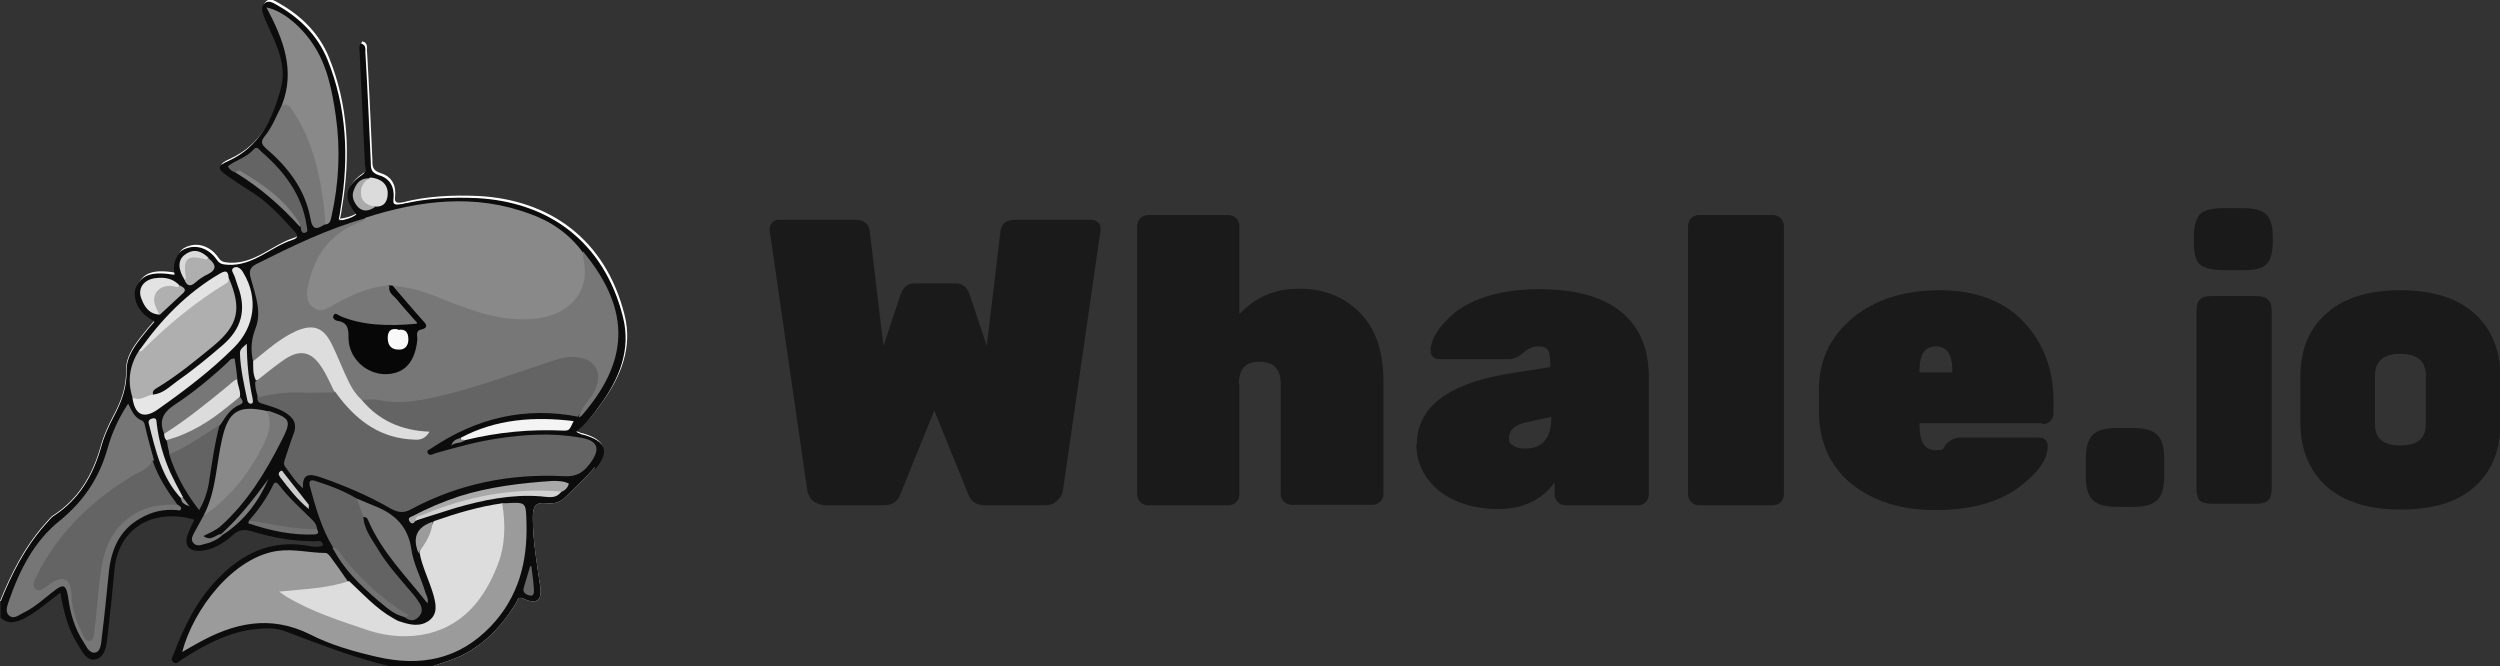 <?xml version="1.0" encoding="UTF-8"?>
<svg id="Layer_1" xmlns="http://www.w3.org/2000/svg" version="1.1" viewBox="0 0 472 125.8">
  <rect x="0" y="0" width="472" height="125.8" fill="#333333" stroke="none"/>
  <!-- Generator: Adobe Illustrator 29.7.1, SVG Export Plug-In . SVG Version: 2.1.1 Build 8)  -->
  <defs>
    <style>
      .st0 {
        fill: #070707;
      }

      .st1 {
        fill: gray;
      }

      .st2 {
        fill: #828282;
      }

      .st3 {
        fill: #ddd;
      }

      .st4 {
        fill: #727272;
      }

      .st5 {
        fill: #d2d2d2;
      }

      .st6 {
        fill: #e3e3e3;
      }

      .st7 {
        fill: #777;
      }

      .st8 {
        fill: #767676;
      }

      .st9 {
        fill: #d9d9d9;
      }

      .st10 {
        fill: #f4f4f4;
      }

      .st11 {
        fill: #e6e6e6;
      }

      .st12 {
        fill: #aaa;
      }

      .st13 {
        fill: #8d8d8d;
      }

      .st14 {
        fill: #9b9b9b;
      }

      .st15 {
        fill: #636363;
      }

      .st16 {
        fill: #d4d4d4;
      }

      .st17 {
        fill: #dadada;
      }

      .st18 {
        fill: #b0b0b0;
      }

      .st19 {
        fill: #898989;
      }

      .st20 {
        fill: #7d7d7d;
      }

      .st21 {
        fill: #cdcdcd;
      }

      .st22 {
        fill: #fff;
      }

      .st23 {
        fill: #f9f9f9;
      }

      .st24 {
        fill: #646464;
      }

      .st25 {
        fill: #0c0c0c;
      }

      .st26 {
        fill: #dbdbdb;
      }

      .st27 {
        fill: #afafaf;
      }

      .st28 {
        fill: #a9a9a9;
      }

      .st29 {
        fill: #dcdcdc;
      }

      .st30 {
        fill: #1a1a1a;
      }

      .st31 {
        fill: #686868;
      }
    </style>
  </defs>
  <g id="DgTvk8">
    <g>
      <path class="st22" d="M29.1,60.6c.2.7-.2,1.2-1.4,2.6-2.2,2.6-3.8,5.5-3.5,9,0,1.2-.3,2.4-.8,3.4-2.4,4.5-4.3,9.2-5.9,14-.9,2.6-2.7,4.5-4.7,6.1-5.3,4.3-8.9,9.8-11.4,16-.3.7-.3,1.7-1.4,1.8,2.1-5.2,4.6-10.2,8.4-14.5.6-.6,1.1-1.4,1.8-1.8,4.7-3.1,7.3-7.6,8.8-12.9.5-1.9,1.4-3.9,2.3-5.6,1.5-2.8,2.6-5.6,2.5-8.9,0-2.6,1.6-4.7,3.2-6.7.6-.8,1.3-1.6,2.1-2.5Z"/>
      <path class="st22" d="M112.3,88.2c-1.7,2-3.7,3.8-5.6,5.7-.9.9-2.1,1.3-3.5,1.1-2.2-.2-2.6.6-2.6,2.8,0,4.4.8,8.7,1.4,13,.4,2.6-.8,3.4-3.2,2.2-1.2-.5-1.1.5-1.4.9-2.7,4.4-6.2,8.1-11,10.2-1.6.7-3.4,1.2-5.1,1.8,0-.9.8-.9,1.3-1,6-1.5,10.3-5.3,13.7-10.3.8-1.3,1.5-2.4,3.5-1.7,1.3.5,1.7-.8,1.6-1.8-.1-1.2-.2-2.4-.5-3.6-.9-3.5-.5-7-.9-10.5-.2-1.7,1.1-2.3,2.4-2.4,5.2-.4,7.4-4.7,10.2-8,1.4-1.6.5-3.1-1.7-4-1.2-.5-1.9-.8-2.1-1.2.6.2.9.4,1.2.4,4.2,1.2,5,3.1,2.2,6.5Z"/>
      <path class="st22" d="M76.6,38.4c-2.6.5-2.8.3-3.1-2.2-.2-1.4-.9-2.4-2.1-2.9-1.7-.6-2.1-1.8-2.1-3.5,0-6.8-.9-13.5-.9-20.3,0,7,.8,14,.9,21,0,1.2-.2,2.1-1.2,2.9-2.1,1.5-2.3,3-1.2,5.3.3.6,1,1.2.3,1.9-.7.7-1.7,1.2-2.7,1-1-.2-1-1.2-.8-1.9.5-2.6.9-5.3.9-8,.2-9.4-.5-18.6-6.9-26.4-1.6-1.9-3.7-3.1-5.7-4.4-.4-.3-.9-.5-1.4,0-.4.4-.3.9-.2,1.4.5,1.7,1.3,3.3,2.1,4.9,2.8,5.6,1.4,10.9-1.4,15.9-1.8,3.2-3.9,6-7.6,7.3-1.4.5-1,1.3,0,2,2,1.4,4.1,2.8,6.1,4.2,2.4,1.7,4.4,3.7,6.2,6.1,1.2,1.6,1.1,2.1-.5,3-2.7,1.5-5.3,3.1-8.1,4-2.4.8-5.2,1.6-7.2-1.3-.9-1.2-2.3-1.9-4-1.4-1.7.5-2.5,1.8-2.5,3.5,0,1.3-.6,1.6-1.7,1.4-1-.1-2-.2-2.9,0-3,1-3.5,4.2-1,6.6.8.8,1.4,1.3,1.6,1.8-1.7-.9-3.1-2.1-3.6-4-.2-.8-.3-1.8.2-2.7,1.1-2.2,3.1-2.8,7.2-2.1-.4-1.4-.1-2.6.6-3.8.4-.7,1.1-1.1,1.9-1.3,1.9-.6,4.1.3,5.4,2.2.6.9,1.1.9,2.2,1,4.8.2,8-3.4,12.1-4.7,1.3-.4,1-1,.3-1.7-2.5-2.8-5-5.5-8.2-7.5-1.5-.9-2.9-1.9-4.4-2.9-1.9-1.3-1.9-1.9.2-2.8,5.9-2.7,8.3-7.8,9.9-13.6,1.2-4.4-.7-8.1-2.4-11.9-.3-.6-.6-1.3-.8-1.9-.3-.8-.6-1.7.2-2.4.7-.6,1.5-.1,2.2.3,4.3,2.4,7.7,5.7,9.6,10.3,3.7,9.1,4.1,18.6,2.5,28.2-.1.7-.2,1.4-.4,2.3,1.3-.2,2.4-.5,3.4-1.2-2.5-3-2.3-5.2,1.1-7.5.9-.6.6-1.3.5-2-.3-7.1-.7-14.1-1-21.1,0-.6-.2-1.1.2-1.7,1.2.3.8,1.3.9,2,.4,6.8.7,13.5,1,20.3,0,1.3,0,2.1,1.6,2.6,2,.6,2.9,2.2,2.7,4.3-.2,1.3.3,1.4,1.4,1.2,4.7-1.2,9.5-1.4,14.3-1.2,13.4.7,24,8.1,27.6,22.4,1.6,6.2-.7,11.8-4.4,16.8-1.2,1.7-2.5,3.4-4.3,4.8,0-.4.5-1,1.3-2,4.3-5,7.6-10.4,7.1-17.3-.1-1.4-.3-2.8-.7-4.1-3.9-11.2-11.5-18-23.4-19.7-5.5-.8-11-.4-16.4.5Z"/>
      <path class="st25" d="M112.3,88.2c-1.7,2-3.7,3.8-5.6,5.7-.9.9-2.1,1.3-3.5,1.1-2.2-.2-2.6.6-2.6,2.8,0,4.4.8,8.7,1.4,13,.4,2.6-.8,3.4-3.2,2.2-1.2-.5-1.1.5-1.4.9-2.7,4.4-6.2,8.1-11,10.2-1.6.7-3.4,1.2-5.1,1.8h-7.2c-7-1.6-13.6-4.2-20.2-6.7-2.1-.8-4.4-.6-6.7-.3-4.8.8-9,3.1-13,5.7-.4.3-.9.9-1.5.4-.5-.4-.2-.9,0-1.3,2-5.3,4.4-10.3,8.4-14.4,4.6-4.8,10-7.4,16.8-6.3,1,.2,2.1.4,3.1,0-.1-1.1-.9-.8-1.5-.8-4.1,0-8.1-.7-12-1.9-1.4-.4-2.4-.3-3.5.7-1.7,1.5-3.7,2.8-6.1,3-2.4.1-3.2-1.1-2.4-3.3.4-.9.8-1.8,1.2-2.6-7.9-2.2-14.4,1.6-15.1,9.6-.4,4.1-.8,8.3-1.3,12.4-.2,1.7-.4,4-2.3,4.4-1.7.4-2.6-1.7-3.4-3-1.8-2.8-2.6-6.1-3.2-9.6-2.3,1.7-4.3,3.5-6.7,4.8-1.6.8-3.1,1.3-4.6-.1v-3c2.1-5.2,4.6-10.2,8.4-14.5.6-.6,1.1-1.4,1.8-1.8,4.7-3.1,7.3-7.6,8.8-12.9.5-1.9,1.4-3.9,2.3-5.6,1.5-2.8,2.6-5.6,2.5-8.9,0-2.6,1.6-4.7,3.2-6.7.6-.8,1.3-1.6,2.1-2.5,0,0,0,0,0,0,0,0,0,0,0,0-1.7-.9-3.1-2.1-3.6-4-.2-.8-.3-1.8.2-2.7,1.1-2.2,3.1-2.8,7.2-2.1-.4-1.4-.1-2.6.6-3.8.4-.7,1.1-1.1,1.9-1.3,1.9-.6,4.1.3,5.4,2.2.6.9,1.1.9,2.2,1,4.8.2,8-3.4,12.1-4.7,1.3-.4,1-1,.3-1.7-2.5-2.8-5-5.5-8.2-7.5-1.5-.9-2.9-1.9-4.4-2.9-1.9-1.3-1.9-1.9.2-2.8,5.9-2.7,8.3-7.8,9.9-13.6,1.2-4.4-.7-8.1-2.4-11.9-.3-.6-.6-1.3-.8-1.9-.3-.8-.6-1.7.2-2.4.7-.6,1.5-.1,2.2.3,4.3,2.4,7.7,5.7,9.6,10.3,3.7,9.1,4.1,18.6,2.5,28.2-.1.7-.2,1.4-.4,2.3,1.3-.2,2.4-.5,3.4-1.2-2.5-3-2.3-5.2,1.1-7.5.9-.6.6-1.3.5-2-.3-7.1-.7-14.1-1-21.1,0-.6-.2-1.1.2-1.7,1.2.3.8,1.3.9,2,.4,6.8.7,13.5,1,20.3,0,1.3,0,2.1,1.6,2.6,2,.6,2.9,2.2,2.7,4.3-.2,1.3.3,1.4,1.4,1.2,4.7-1.2,9.5-1.4,14.3-1.2,13.4.7,24,8.1,27.6,22.4,1.6,6.2-.7,11.8-4.4,16.8-1.2,1.7-2.5,3.4-4.3,4.8,0,0-.2.1-.2.2.1,0,.2,0,.3.1.6.2.9.4,1.2.4,4.2,1.2,5,3.1,2.2,6.5Z"/>
      <path class="st24" d="M109.3,78.7c-10.1-2-19.3.2-27.8,5.9-.4.3-1.1.4-.7,1,.3.5.8.2,1.3,0,3.9-1.1,7.8-2.2,11.8-2.8,5.2-.8,10.4-1.1,15.5-.2,3.5.5,4.1,2.1,2,4.9-1.2,1.6-2.5,2.6-5,2.4-10.1-.5-19.7,1.4-28.7,6.2-1.4.8-2.4.7-3.8,0-4.3-2.5-8.8-4.4-13.4-6-2.6-.9-3.4-.3-3.3,2.1-1.4-1.2-2.3-2.7-3.3-4-.5-.6-.2-1.2,0-1.8.5-1.4.9-2.9,1.5-4.4.8-2,0-3.2-1.7-4.2-1.2-.7-2.6-1.1-3.9-1.5-.8-.2-1.3-.4-1.2-1.4,1.2-1.2,2.8-1.3,4.3-1.4,3.2-.1,6.3-.2,9.5,0,1.1.1,1.7.9,2.3,1.7,2.9,3.4,6.2,6.2,10.8,6.9,1.3.2,2.6.4,4.5-.3-4.3-.1-7.5-1.8-10.4-4.1-.8-.6-2.1-1.2-1.4-2.6.8-.4,1.7-.4,2.5-.3,6,1,11.6-.4,17.2-2.1,5.2-1.6,10.3-3.3,15.5-5,1.6-.5,3.2-1,5-.9,4.4.3,6.1,3.6,3.9,7.4-.9,1.6-2.2,2.9-3.2,4.5Z"/>
      <path class="st7" d="M109.3,78.7c.5-2,2.2-3.2,3-5,1.6-3.4.1-6-3.7-6.3-1.8-.2-3.5.5-5.1,1-7.3,2.4-14.4,5.1-21.9,6.7-3.3.7-6.7,1.2-10.2.4-1-.2-2.1,0-3.2,0-1.2.2-1.5-.8-2-1.5-1.5-2.3-2.5-4.9-3.5-7.4-1.8-4.4-3.6-5-7.8-2.9-2,1-3.6,2.5-5.3,3.8-.5.4-.9,1.1-1.8.8-.5-2.1-.4-4.1.4-6.2,1.3-3.2,0-6.4-.8-9.4-.5-1.6-.2-2.3,1.3-3,6.6-3.3,13.2-6.5,20.3-8.5,0,1.4-1.2,1.5-2,1.8-4.7,2.2-7.2,5.9-8.2,10.8-.1.6-.3,1.2-.2,1.9.2,1.9,1.3,2.7,3.1,2,1.6-.6,3.1-1.7,4.7-2.4,2.2-.9,4.4-1.9,6.9-1.5,1.4,2.1,3.2,3.7,4.7,5.7.4.5,1,.9.7,1.6-.3.6-.9.5-1.5.6-4.4.3-8.7.2-12.9-1.3,1.6.6,1.8,1.9,1.9,3.4.2,3.2,2.2,5.5,5.3,6.3,2.6.7,5.2-.9,6.2-3.5.6-1.6.2-3.5,1.5-5,.5-.6-.2-1.3-.7-1.8-1.3-1.3-2.4-2.8-3.6-4.1-.5-.5-1.3-1-.7-1.9,2.7-.6,5.2.4,7.6,1.3,4.7,1.8,9.3,3.7,14.3,4.4,3.2.5,6.2,0,9.1-1.2,3.3-1.3,5-4.3,4.7-8,0-.9-.6-1.9.2-2.8,9.4,11.4,8.4,21-.3,31-.1.1-.3.2-.5.3Z"/>
      <path class="st19" d="M73.3,53.9c-3.7.3-7,1.8-10.2,3.6-1.2.7-2.5,1.6-3.9.6-1.4-1-1.4-2.6-1-4.2,1.1-5.5,4-9.6,9.3-11.8.6-.2,1.2-.4,1.5-1,10.3-3.3,20.7-4.6,31.1-.7,4,1.4,7.4,3.8,9.9,7.2.1,1,.3,1.9.4,2.9.4,4.9-3,8.6-8.2,9.5-6.6,1.1-12.5-1.1-18.3-3.4-3.2-1.3-6.4-2.5-9.9-2.6-.3.2-.5.2-.8,0Z"/>
      <path class="st14" d="M94.8,95c.3,0,.6,0,.8,0,3.8-.2,3.7-.2,3.8,3.8.2,7.3-1.5,13.9-6.7,19.4-6.1,6.4-13.4,7.7-21.6,5.8-4.3-1-8.6-2.2-12.5-4.2-7.6-3.8-14.5-2.2-21.4,1.7-.9.5-1.8,1-2.8,1.6,2.1-8.1,9.7-18,18.1-19.1,3.1-.4,6,.4,9,.4.3,0,.6.4.8.6,1.2,1.6,2.3,3.2,3.4,4.8-.2,1-1.1,1-1.8,1.1-3,.7-6.1,1.2-9.5,1.2,2,1.6,4.1,2.3,6.1,3.1,2.1.8,4.2,1.6,6.3,2.4,4,1.6,8.2,2.2,12.4,1.8,5.1-.5,8.4-3.7,11.2-7.5,3.3-4.4,4.4-9.5,3.8-15,0-.6-.1-1.3.4-1.8Z"/>
      <path class="st3" d="M94.8,95c.7,4,.6,8.1-.9,11.8-2.4,6.1-6.2,11.1-13,12.8-3.8.9-7.7.6-11.4-.6-5.3-1.8-10.7-3.5-15.5-6.4-.3-.2-.6-.4-1.3-.9,4.7-.5,9.1-.6,13.2-2,2.7,2.5,5.1,5.2,8.3,7,.5.3,1,.6,1.5.7,1.8.6,3.7,1,5.4-.3,1.6-1.3,1.2-3.1.7-4.9-.8-2.7-2.1-5.2-2.6-7.9.5-2.1,1.7-3.9,2.7-5.9,4.3-1.5,8.6-2.8,13.1-3.4Z"/>
      <path class="st24" d="M28.8,86.9c1,3.1,2.8,5.8,4.7,8.4-.5.6-1.1.4-1.8.4-6,.2-10.6,3.9-11.8,9.9-.9,4.1-1.1,8.4-1.6,12.6-.1,1.2,0,2.8-1.3,3.1-1.4.3-1.8-1.3-2.2-2.4-.9-2-1.5-4.1-1.7-6.3-.3-2.8-1.1-3.2-3.5-1.8-1,.6-2.2,1.7-3.2.6-1-1-.2-2.3.3-3.4,3.7-7.5,9.4-13.1,16.3-17.6,1.9-1.2,3.8-2.4,5.8-3.5Z"/>
      <path class="st8" d="M28.8,86.9c-.7,1.7-2.5,2.1-3.9,3-7.2,4.4-13.1,9.9-17.2,17.3-.1.2-.2.4-.3.6-.4,1.1-1.7,2.5-.7,3.4.9.8,2.1-.6,3.1-1.2,2.3-1.4,3.6-.6,3.7,2.3,0,2.6.9,5,2,7.3.3.6.6,1.5,1.4,1.4.8,0,.8-1.1.9-1.7.4-2.9.6-5.9.9-8.8.5-4.2,1-8.3,4.3-11.6,3-3,6.6-3.8,10.6-3.6.2.2.6.4.6.6,0,.7-.6.4-.9.4-2.4-.2-4.6.3-6.7,1.5-4.2,2.3-5.7,6.2-6.1,10.7-.4,4-.8,8-1.3,12-.1,1-.2,2.5-1.2,2.7-1.2.2-1.7-1.2-2.3-2.1-1.6-2.5-2.4-5.2-2.8-8.1-.4-2.7-.9-2.9-3-1.2-1.8,1.4-3.4,2.9-5.5,3.9-.8.4-1.8,1.3-2.7.5-.8-.7-.3-1.9,0-2.8,2-5.8,4.8-11.3,9.6-15.1,4.5-3.7,7.4-8,9-13.6.8-2.9,2.1-5.8,3.9-8.5.7,1.4,1.2,2.7,2.6,3.2.4.2.5.6.6,1.1.5,2.2,1.1,4.3,1.7,6.5Z"/>
      <path class="st19" d="M53.2,19.9c2.6-6.6.3-12.5-2.9-18.5,3,.6,6.4,3.4,8.7,6.8,2.8,4.1,3.7,8.9,4.4,13.7.9,6.3.6,12.6-.8,18.9-.2.8-.2,1.5-1.3,1.6-.9-1.4-.8-3-1-4.5-.6-5-1.8-9.8-4.2-14.3-.8-1.4-1.6-2.8-3-3.7Z"/>
      <path class="st27" d="M25,75c-1-3.2-.5-6.1,1.3-8.9,5-5.3,10.6-9.9,16.9-13.6,2.5,5.8,1.8,8.9-2.9,12.8-3.4,2.8-6.8,5.6-10.6,7.9-.5.3-1,.6-.8,1.3-1.2,1-2.4,2.1-3.9.5Z"/>
      <path class="st15" d="M62.9,103.4c-2.2-3.6-3.3-7.6-4.4-11.6-.3-1.2.3-1.3,1.3-.9,2.6.8,5.1,1.8,7.5,3.2.9,1,1.8,1.9,1.3,3.4.1,2.6,1.8,4.5,3,6.6,1.8,2.9,4.2,5.5,6.4,8.1.4.5.8,1,1.1,1.5.6.9.8,1.8,0,2.7-.8.9-1.7.9-2.6.2-5.5-3.4-10-7.9-13.7-13.1Z"/>
      <path class="st3" d="M47.8,68.2c2.5-2,4.9-4.2,7.9-5.6,3.3-1.5,5.3-.9,6.9,2.3,1.2,2.4,2.1,4.9,3.3,7.3.6,1.2,1.3,2.3,2.3,3.2,3.3,4,7.6,5.9,12.9,6.1-.8,1.3-1.7,1.6-2.9,1.5-6-.2-10.4-3.2-14-7.8-.3-.4-.6-.8-.9-1.2-.9-.3-1.1-1.2-1.5-1.9-.6-1-1-2.2-1.8-3.1-1.6-2-3-2.3-5.3-1.2-1.3.6-2.3,1.5-3.4,2.4-.9.7-1.6,1.8-3,1.6-.6-1.2-.5-2.5-.5-3.8Z"/>
      <path class="st7" d="M53.2,19.9c1.2-.5,1.7.4,2.1,1.1,2.8,4.1,4.3,8.8,5.2,13.6.4,2.5.9,5.1.9,7.7-1.5,1-2.4,1.3-2.8-1.1-1-5.5-4.3-9.7-8.4-13.2-1-.9-.9-1.4-.2-2.3,1.4-1.7,2.2-3.9,3.2-5.8Z"/>
      <path class="st19" d="M38.4,97.4c2.4-4.5,2.4-9.6,3.5-14.4,1.2-5.4,3.1-6.6,8.5-5.4,1.6,1.2.9,2.8.7,4.2-.3,1.5-1.1,2.9-1.8,4.2-2.1,3.9-5.1,7.2-8.3,10.2-.7.6-1.3,1.5-2.5,1.1Z"/>
      <path class="st7" d="M38.4,97.4c5.4-3.7,9.2-8.7,11.9-14.7.7-1.6.9-3.4.1-5.1.1,0,.3,0,.4,0,4.1,1.4,4.3,1.8,2.3,5.7-3,5.9-6.4,11.5-11.4,16-.9.8-2.1,1.3-3.3,1.9,1.5,1.1,2.3-.3,3.4-.4.2,0,.3,0,.2.2-1,1-2.4,1.5-3.7,1.8-.6.2-1.3.3-1.8-.3-.5-.6-.2-1.2.1-1.8.6-1.1,1.2-2.2,1.8-3.3Z"/>
      <path class="st11" d="M25,75c1.4.9,2.6-.4,3.9-.5,1.9-.2,3.1-1.5,4.5-2.5,3-2.1,5.8-4.4,8.6-6.8,3.6-3.1,4.6-6.7,2.9-11.2-.2-.6-.4-1.2-.6-1.8-.2-.6-.9-1.3-.1-1.7.7-.3,1.4.3,1.8,1.1,2.8,4.7,2.1,10.1-1.8,14-4.4,4.4-9.3,8.1-14.4,11.7-2.7,1.9-4.4,1-4.8-2.3Z"/>
      <path class="st7" d="M48.3,72c1.8-1.4,3.6-2.9,5.5-4.2,2.9-1.9,5-1.4,6.9,1.5,1,1.5,1.7,3.2,2.5,4.8-2.2,0-4.3.1-6.5,0-2.7-.1-5.4.3-8,.9-.3-1-.6-2-.5-3Z"/>
      <path class="st15" d="M41.5,80.1c-1,3.7-1.5,7.5-2.1,11.3-.3,1.6-.8,3.2-1.8,4.9-2.6-3.3-4.5-6.8-5.7-10.7,2.7-2.1,5.9-3.6,8.8-5.5.2-.2.5-.1.8,0Z"/>
      <path class="st8" d="M68.6,97.5c-.4-1.1-.8-2.3-1.3-3.4,1,.4,2.1.9,3.1,1.3,4,1.5,6.7,3.9,7.3,8.5.4,2.6,1.7,5,2.5,7.6.2.8.8,1.5.5,2.4-4-5.1-8.6-9.6-11.2-15.7-.2-.5-.5-.6-1-.6Z"/>
      <path class="st24" d="M44.5,32.6c-.6-.2-1.1-.5-1.5-1.2,1.5-1.2,3.5-1.6,4.9-3.2.6-.7,1,0,1.4.4,4.3,3.7,7.7,8.1,8.6,14,0,.5.4,1.1-.2,1.3-.7.3-.9-.4-.9-1-2.9-4.5-7.1-7.6-11.6-10.3-.2-.1-.4-.1-.6,0Z"/>
      <path class="st7" d="M31,81.9c-1-2.4-.3-4,2-5.5,3.5-2.3,6.9-5.1,10-8,.3-.3.6-.8,1.3-.7.2,1.3.4,2.6.5,3.9-1.4,2.2-3.7,3.4-5.6,5-2,1.7-4.1,3.1-6.2,4.7-.6.4-1.2,1.1-2.1.7Z"/>
      <path class="st15" d="M47,98.3c1.7-1.9,3.1-3.9,4.3-6.2.3-.6.6-1.6,1.4-.5,1.9,2.5,4.2,4.5,6.4,6.7.5.5.7,1,.8,1.7-1.2,1-2.6.3-3.8.3-3.1-.2-6.1-.7-9-1.9Z"/>
      <path class="st29" d="M31,81.9c4.3-2.7,8.2-5.9,12.1-9.1.5-.4,1-1,1.7-1.2,0,1.1.7,2.2.5,3.3-3.4,4.3-7.9,6.8-12.9,8.5-.3.1-.7,0-1-.3-.3-.3-.4-.7-.4-1.2Z"/>
      <path class="st28" d="M78.4,98.4c-.4.6-.8.5-1.1,0-.4-.7.3-.8.7-1,2.8-1.5,5.7-2.7,8.7-3.7,5.7-1.8,11.7-2.5,17.6-2.9,1,0,2.1,0,3.1.5-.2.8-.7,1.3-1.5,1.6-1,.4-2,.5-3.1.4-8.6-.5-16.7,1.5-24.5,5.1Z"/>
      <path class="st10" d="M86.9,82.7c6.7-3.6,13.9-4.1,21.4-3.2-.8,1.7-.8,1.8-1.9,1.8-6.3-.3-12.5.3-18.6,1.8-.4.2-.8.3-.8-.4Z"/>
      <path class="st6" d="M43.2,52.6c0,.3-.1.7-.5.9-5.8,3.5-11.1,7.9-15.9,12.7-.2.2-.4.2-.5,0,4.1-5.9,9.1-11,15.3-14.6,1.4-.8,1.5,0,1.6,1.1Z"/>
      <path class="st8" d="M31.4,83.1c4.5-1.2,8.3-3.6,11.8-6.5.7-.6,1.4-1.1,2.1-1.7.3.5,1,1.1,0,1.5-1.8.7-2.7,2.3-3.7,3.8-3.2,1.8-6.1,4.2-9.6,5.5-.2-.8-.4-1.7-.5-2.5Z"/>
      <path class="st5" d="M78.4,98.4c0-1.1,1.1-1,1.7-1.3,8.3-3.5,16.9-5,25.9-4.3-1.1,1.5-2.5,1-4,.9-5.5-.4-10.8.7-16,2.2-2.5.8-5.1,1.6-7.6,2.4Z"/>
      <path class="st26" d="M69.9,33.5c2.1.2,3.3,1.3,3.3,3,0,1.4-.6,2.6-2.3,2.5-1.7.3-2.7-.4-3.1-2-.4-1.7.2-2.6,2.2-3.5Z"/>
      <path class="st27" d="M39.4,48.8c1.4,1.1,1.6,2.1-.2,3-.9.4-1.7,1-2.4,1.6-.9.8-1.5.5-1.9-.4,0-.7-.4-1.2-.5-1.8-.2-2.2,1.7-3.6,3.7-2.8.4.2.8.6,1.3.5Z"/>
      <path class="st6" d="M30.1,59.4c-1.9-.1-2.8-1.4-3.4-3-.8-2,.5-3.7,2.8-3.9,1.7-.2,3.2.1,4.4,1.4,0,.9-.6.7-1.1.7-3,.2-3.5.9-2.7,3.8,0,.3.1.7,0,1Z"/>
      <path class="st9" d="M34.3,94.2c-3.8-4-4.9-9.1-6.2-14.2-.2-.7.3-.9.7-1,.9-.2.7.6.8,1.1.4,3.2,1.3,6.3,2.6,9.2.7,1.5,1.4,2.8,2.2,4.3.2.2.2.4,0,.6Z"/>
      <path class="st18" d="M30.1,59.4c-.3-.5-.5-1-.7-1.5-1-2.2.6-4.2,3.1-3.9.5,0,1,.5,1.5-.1.7.4,1.4.8.4,1.6-1.4,1.3-2.8,2.6-4.2,3.9Z"/>
      <path class="st4" d="M62.9,103.4c1.1.2,1.3,1.1,1.9,1.8,3.3,4.2,7.2,7.7,11.7,10.6.2.1,1.3.3.1.7-2.1-.3-3.6-1.8-5.2-3.1-3.4-2.9-6.6-6-8.6-10Z"/>
      <path class="st4" d="M47,98.3c3.4.4,6.7,1.3,10.1,1.5.9,0,1.8.2,2.7.1.4.5.4.9-.3,1-4.3.2-8.5-.7-12.6-2.1,0,0,0-.1,0-.2,0-.1.1-.2.2-.3Z"/>
      <path class="st16" d="M46.6,64.9c0,3.8.4,7.1,1.1,10.4,0,.3.2.7-.2.9-.4.1-.7-.2-.8-.6-.6-2.9-1.3-5.9-1.4-8.9,0-.8.5-1.1,1.3-1.8Z"/>
      <path class="st2" d="M44.5,32.6c.2-.3.6-.5.9-.3,4.3,2.5,8.4,5.4,11.1,9.8.1.2.1.5.2.8-3.6-4-7.6-7.5-12.2-10.3Z"/>
      <path class="st14" d="M81.7,98.5c-.2,2.3-1.4,4.1-2.7,5.9q-1.8-4.4,2.7-5.9Z"/>
      <path class="st12" d="M69.9,33.5c-1.3.8-2,1.9-1.7,3.5.3,1.4,1.4,1.7,2.6,2.1-1.1.7-2.2,1-3.2,0-.8-.9-1.3-2-.8-3.2.5-1.4,1.4-2.4,3.1-2.2Z"/>
      <path class="st20" d="M41.8,100.8c3.4-3.1,6.2-6.7,8.9-10.4-1.9,4.3-4.6,8-8.7,10.6,0,0-.1-.2-.2-.2Z"/>
      <path class="st17" d="M39.4,48.8c-.2,0-.4.3-.5.2-3.6-1-4.4-.2-3.8,3.5,0,.1-.1.2-.2.4-1.3-2-1.4-3.8,0-4.8,1.7-1.3,3.2-.7,4.6.7Z"/>
      <path class="st21" d="M58.3,96.1c-2.2-1.8-3.8-3.9-5.4-6-.2-.3-.5-.7,0-1.1.3-.3.5,0,.6.2,1.6,2,3.2,4.1,4.8,6.1,0,.1,0,.4,0,.8Z"/>
      <path class="st31" d="M100.3,106.8c.2,1.5.4,2.9.5,4.4,0,.6.1,1.5-.9,1.2-.7-.2-1.3-.6-1-1.5.4-1.3.8-2.7,1.2-4h.3Z"/>
      <path class="st1" d="M86.9,82.7c.1.5.6.2.8.4-.6.7-1.6.3-2.5,1,.4-1.1,1.1-1.2,1.7-1.4Z"/>
      <path class="st13" d="M34.3,94.2c0-.2,0-.4,0-.6.4.6.9,1.2,1.5,2-1.1-.4-1.5-.7-1.6-1.4Z"/>
      <path class="st0" d="M73.3,53.9c.3,0,.5,0,.8,0,1.9,2.2,3.8,4.5,5.8,6.7.7.7.9,1.3-.3,1.6-1.2.2-.8,1.2-.8,1.8-.3,3.5-1.7,5.7-4.2,6.4-4.3,1.2-8.7-2.1-8.8-6.5,0-1.6,0-2.9-1.9-3.3-.4,0-1.3-.4-.9-1.1.3-.6.8,0,1.3.2,3.8,1.6,8.4,2,14.6,1.4-1.4-1.6-2.8-3.1-4-4.6-.6-.7-1.6-1.2-1.4-2.4Z"/>
      <path class="st23" d="M75.1,62.3c1.5-.3,2,.5,2,1.8,0,1.2-.7,2-1.9,1.9-1.4,0-2-.9-2-2.2,0-1.4.7-1.9,2-1.6Z"/>
    </g>
  </g>
  <g>
    <path class="st30" d="M453.2,96.2c-6.1,0-10.7-1.5-14-4.4-3.2-2.9-4.9-7-4.9-12.1v-8.4c0-5.2,1.6-9.2,4.9-12.1,3.2-2.9,7.9-4.4,14-4.4s10.8,1.5,14,4.4c3.2,2.9,4.9,6.9,4.9,12.1v8.4c0,5.2-1.6,9.3-4.9,12.2-3.2,2.9-7.8,4.3-14,4.3ZM448.4,80.1c0,2.7,1.6,4,4.8,4s4.8-1.3,4.8-4v-9.2c0-2.7-1.6-4.1-4.8-4.1s-4.8,1.4-4.8,4.1v9.2Z"/>
    <path class="st30" d="M417.6,95.1c-1.1,0-1.9-.2-2.3-.6-.4-.5-.6-1.2-.6-2.3v-33.4c0-1.1.2-1.8.6-2.2.4-.5,1.2-.7,2.3-.7h8.3c1.1,0,1.9.2,2.3.7.5.4.7,1.1.7,2.2v33.4c0,1.1-.2,1.8-.7,2.3-.4.4-1.2.6-2.3.6h-8.3ZM414.2,44.8c0-2.1.4-3.5,1.1-4.3.8-.8,2.3-1.2,4.5-1.2h3.7c2.2,0,3.6.4,4.4,1.2.8.8,1.2,2.2,1.2,4.3v.8c0,2.1-.4,3.5-1.2,4.3-.8.8-2.2,1.1-4.4,1.1h-3.7c-2.2,0-3.7-.4-4.5-1.1-.8-.8-1.1-2.2-1.1-4.3v-.8Z"/>
    <path class="st30" d="M399.8,95.7c-2.3,0-3.8-.4-4.7-1.3-.9-.9-1.3-2.4-1.3-4.6v-3.1c0-2.2.4-3.7,1.3-4.6.9-.9,2.4-1.3,4.7-1.3h2.8c2.3,0,3.8.4,4.7,1.3.9.9,1.3,2.4,1.3,4.6v3.1c0,2.2-.4,3.7-1.3,4.6-.9.9-2.4,1.3-4.7,1.3h-2.8Z"/>
    <path class="st30" d="M385.5,79.9h-23.1v.4c0,3.1,1,4.7,3,4.7s1.3-.4,2.1-1.2c.8-.8,1.7-1.2,2.7-1.2h14.7c1.1,0,1.7.6,1.7,1.7,0,2.5-1.9,5.1-5.7,7.9-3.8,2.7-8.9,4.1-15.5,4.1s-11.8-1.7-15.9-5c-4.1-3.4-6.1-8-6.1-13.9v-3.7c0-5.6,2.1-10.1,6.3-13.6,4.2-3.5,9.7-5.3,16.5-5.3s12.1,2,15.8,5.9c3.8,4,5.7,9,5.7,15v2.3c0,.6-.2,1.1-.6,1.5-.4.4-.9.6-1.5.6ZM368.6,70c0-3.1-1-4.6-3.1-4.6s-3.1,1.5-3.1,4.6v.3h6.2v-.3Z"/>
    <path class="st30" d="M334.7,95.4h-13.9c-.6,0-1.1-.2-1.5-.6-.4-.4-.6-.9-.6-1.5v-50.6c0-.6.2-1.1.6-1.5.4-.4.9-.6,1.5-.6h13.9c.6,0,1.1.2,1.5.6.4.4.6.9.6,1.5v50.6c0,.6-.2,1.1-.6,1.5-.4.4-.9.6-1.5.6Z"/>
    <path class="st30" d="M267.5,83.9c0-6.9,5.7-11.4,17-13.3l8.2-1.3c0-1.5-.1-2.6-.4-3.1-.3-.6-.9-.8-1.9-.8s-1.9.4-2.8,1.2c-.9.8-1.8,1.2-2.6,1.2h-13.2c-1.1,0-1.7-.5-1.7-1.6s.4-2.3,1.2-3.5c.8-1.3,2-2.5,3.5-3.8,1.6-1.2,3.7-2.3,6.4-3.1,2.8-.8,5.9-1.2,9.3-1.2,6.9,0,12.1,1.4,15.6,4.3,3.5,2.9,5.2,7,5.2,12.3v22.1c0,.6-.2,1.1-.6,1.5-.4.4-.9.6-1.5.6h-13.6c-.6,0-1.1-.2-1.5-.6-.4-.4-.6-.9-.6-1.5v-2.2c-2.4,3.3-6,5-10.6,5s-8.4-1.2-11.3-3.5c-2.8-2.4-4.2-5.3-4.2-8.8ZM287.9,84.7c3.4,0,5-2,5-6l-4.6,1c-2.3.5-3.4,1.5-3.4,2.9s.3,1.1.8,1.5c.5.4,1.2.6,2.2.6Z"/>
    <path class="st30" d="M234,72.6v20.7c0,.6-.2,1.1-.6,1.5-.4.4-.9.6-1.5.6h-15.1c-.6,0-1.1-.2-1.5-.6-.4-.4-.6-.9-.6-1.5v-50.6c0-.6.2-1.1.6-1.5.4-.4.9-.6,1.5-.6h15.1c.6,0,1.1.2,1.5.6.4.4.6.9.6,1.5v16.6c3-3.2,6.7-4.8,11.3-4.8s8.4,1.5,11.4,4.5c3,3,4.5,7.3,4.5,13v21.2c0,.6-.2,1.1-.6,1.5-.4.4-.9.6-1.5.6h-15.2c-.6,0-1.1-.2-1.5-.6-.4-.4-.6-.9-.6-1.5v-20.7c0-2.8-1.3-4.2-4-4.2s-3.9,1.4-3.9,4.2Z"/>
    <path class="st30" d="M167.1,95.4h-11.1c-1,0-1.8-.3-2.5-.8-.6-.6-1-1.3-1.1-2.1l-7.1-49.1v-.2c0-.5.2-.8.5-1.2.4-.4.8-.5,1.2-.5h14.4c1.7,0,2.6.7,2.8,2.1l2.6,21.7,3.2-9.6c.5-1.5,1.4-2.2,2.6-2.2h7.9c1.2,0,2.1.7,2.6,2.2l3.2,9.6,2.6-21.7c.2-1.4,1.1-2.1,2.8-2.1h14.4c.5,0,.9.2,1.2.5.4.3.5.7.5,1.2v.2l-7.1,49.1c-.1.8-.5,1.5-1.2,2.1-.6.6-1.4.8-2.4.8h-11.1c-1.6,0-2.7-.7-3.2-2.1l-6.4-15.8-6.4,15.8c-.5,1.4-1.6,2.1-3.2,2.1Z"/>
  </g>
</svg>